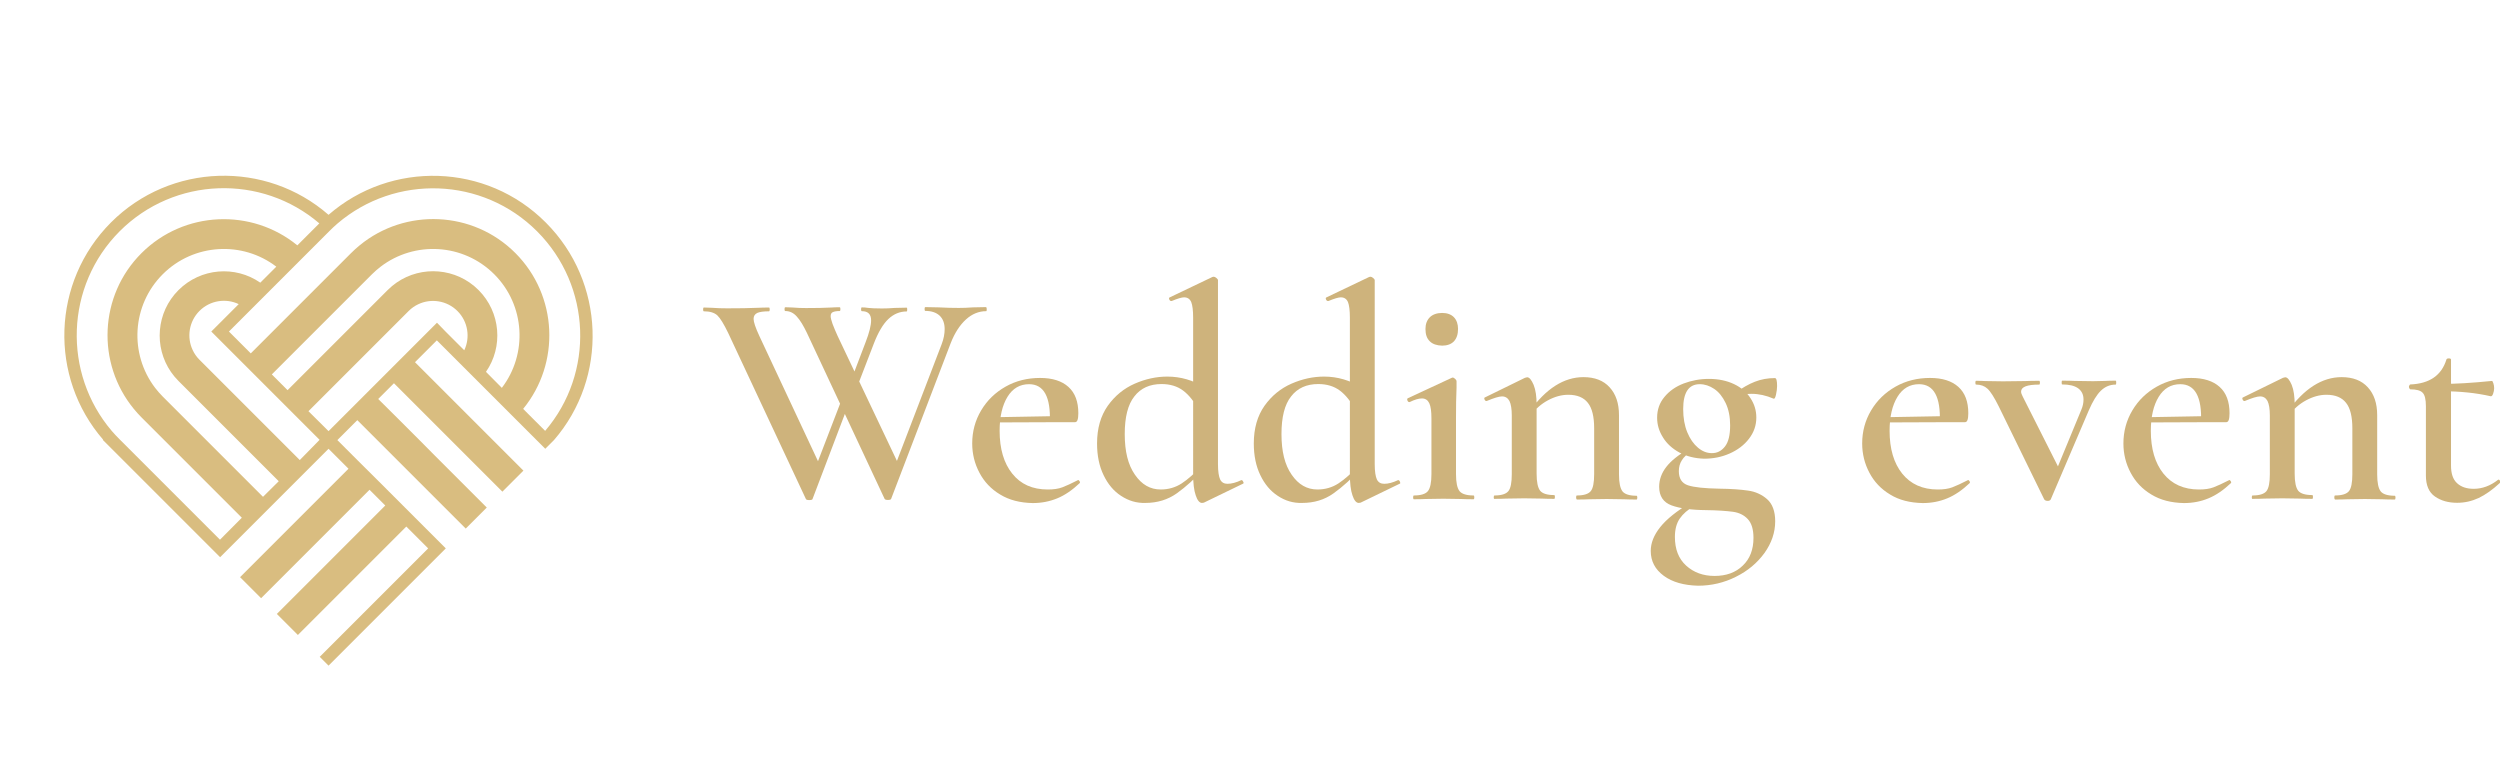 <?xml version="1.0" encoding="utf-8"?>
<!-- Generator: Adobe Illustrator 27.2.0, SVG Export Plug-In . SVG Version: 6.00 Build 0)  -->
<svg version="1.1" id="Layer_1" xmlns="http://www.w3.org/2000/svg" xmlns:xlink="http://www.w3.org/1999/xlink" x="0px" y="0px"
	 width="1842.2px" height="568.9px" viewBox="0 0 1842.2 568.9" style="enable-background:new 0 0 1842.2 568.9;"
	 xml:space="preserve">
<style type="text/css">
	.st0{fill:#D9BD80;}
	.st1{fill:#CEB37C;}
</style>
<g>
	<path class="st0" d="M242.1,158.3C196,118.1,125.7,120,81.8,163.9C38,207.8,36,277.9,76,324l-0.2,0.2l6,6l16.6,16.6l15.5,15.5
		l11.6,11.6l15.5,15.5l14.7,14.7l6.5,6.5l6.5-6.5l16.1-16.1l15.5-15.5l11.6-11.6l3.7-3.7l11.8-11.8l14.7-14.7l14.7,14.7l-79.9,79.9
		l15.5,15.5l79.9-79.9l11.6,11.6L204,452.4l15.5,15.5l79.9-79.9l16.1,16.1L235.6,484l6.5,6.5l86.4-86.4l-22.6-22.6L290.4,366
		l-11.6-11.6L263.3,339l-14.7-14.7l14.7-14.7l14.7,14.7l15.5,15.5l11.6,11.6l15.5,15.5l16.1,16.1l6.5,6.5l15.5-15.5l-6.5-6.5
		l-16.1-16.1l-15.5-15.5L309,324.2l-15.5-15.5L278.7,294l11.6-11.6l14.7,14.7l15.5,15.5l11.6,11.6l15.5,15.5l16.1,16.1l6.5,6.5
		l15.5-15.5l-2.7-2.7l-3.8-3.8l-16.1-16.1l-15.5-15.5L336,297.1l-15.5-15.5l-14.7-14.7l16.1-16.1l14.7,14.7l15.5,15.5l11.6,11.6
		l15.5,15.5l16.1,16.1l6.5,6.5l0.4-0.4l6-6l0,0c40-46.1,37.8-116.5-6-160.3C358.4,120,288.2,118.2,242.1,158.3z M162.1,397.7
		L147.4,383l-15.5-15.5l-11.6-11.6l-15.5-15.5l-16.6-16.6c-2-2-4-4.1-5.8-6.2C46.1,275,48,210.7,88.2,170.4
		c40.3-40.3,104.6-42.2,147.1-5.8l-16.2,16.2c-33.6-27.5-83.4-25.6-114.8,5.7S71,267.7,98.6,301.3c1.8,2.2,3.7,4.3,5.7,6.3
		l73.9,73.9L162.1,397.7z M193.8,366.1l-73.9-73.9c-2-2-3.9-4.2-5.6-6.4c-19.1-25-17.2-60.9,5.6-83.7s58.8-24.7,83.7-5.6l-11.8,11.8
		c-18.4-12.8-43.9-10.9-60.3,5.5s-18.2,41.9-5.5,60.3c1.6,2.3,3.4,4.5,5.5,6.6l73.9,73.9L193.8,366.1z M220.9,339L147,265.1
		c-2.1-2.1-3.8-4.5-5-7.1c-4.5-9.4-2.8-21.1,5-28.9c7.8-7.8,19.5-9.5,28.9-5l-13.7,13.7l-6.5,6.5l3.2,3.2l3.2,3.2l16.1,16.1
		l15.5,15.5l11.6,11.6l15.5,15.5l14.7,14.7L220.9,339z M358.1,274c12.8-18.4,10.9-43.9-5.5-60.3s-41.9-18.2-60.3-5.5
		c-2.3,1.6-4.5,3.4-6.6,5.5l-0.4,0.4l-16.1,16.1l-15.5,15.5l-11.6,11.6l-15.5,15.5l-14.7,14.7l-11.6-11.6l14.7-14.7l15.5-15.5
		l11.6-11.6l15.5-15.5l16.1-16.1l0.4-0.4c2-2,4.2-3.9,6.4-5.6c25-19.1,60.9-17.2,83.7,5.6c22.8,22.8,24.7,58.7,5.6,83.7L358.1,274z
		 M322,237.8l-6.5,6.5l-16.1,16.1l-15.5,15.5l-11.6,11.6L256.8,303l-14.7,14.7L227.3,303l14.7-14.7l15.5-15.5l11.6-11.6l15.5-15.5
		l16.1-16.1l0.4-0.4c2.1-2.1,4.5-3.8,7.1-5c9.4-4.5,21.1-2.8,28.9,5s9.5,19.5,5,28.9l-13.7-13.7L322,237.8z M401.7,317.5l-16.2-16.2
		c27.5-33.6,25.6-83.4-5.7-114.8s-81.2-33.3-114.8-5.7c-2.2,1.8-4.3,3.7-6.3,5.7l-0.4,0.4L242.2,203l-15.5,15.5L215,230.2
		l-15.5,15.5l-14.7,14.7l-16.1-16.1l14.7-14.7l15.5-15.5l11.6-11.6L226,187l16.1-16.1l0.4-0.4c2-2,4.1-4,6.2-5.8
		c42.6-36.4,106.9-34.5,147.1,5.8S438.1,275,401.7,317.5z"/>
</g>
<g>
	<path class="st1" d="M596.3,368.5c-1.5,0-2.3-0.3-2.5-0.9l-57.2-122.2c-3.2-6.6-5.8-10.9-8-13c-2.2-2-5.5-3-9.9-3
		c-0.4,0-0.6-0.4-0.6-1.4s0.2-1.4,0.6-1.4l5.9,0.2c3.6,0.3,7.4,0.4,11.3,0.4c8.6,0,16.2-0.1,22.8-0.4c2.1-0.1,4.8-0.2,7.9-0.2
		c0.4,0,0.6,0.4,0.6,1.4c0,0.9-0.2,1.4-0.6,1.4c-3.9,0-6.8,0.4-8.6,1.2c-1.8,0.9-2.7,2.3-2.7,4.4c0,2.2,1.4,6.5,4.3,12.7l45.2,96.5
		l-9.1,14l27.1-70.5l4.1,5.9l-28.2,74.2C598.6,368.2,597.8,368.5,596.3,368.5z M727.1,227.9c0,0.9-0.1,1.4-0.4,1.4
		c-5.4,0-10.4,2-14.9,6.1c-4.5,4.1-8.3,9.9-11.3,17.6l-43.8,114.5c-0.1,0.6-1,0.9-2.4,0.9c-1.4,0-2.3-0.3-2.5-0.9l-57.2-122.2
		c-2.6-5.4-5-9.4-7.5-12.1c-2.4-2.7-5.2-4-8.4-4c-0.4,0-0.6-0.4-0.6-1.4c0-0.9,0.2-1.4,0.6-1.4l5.4,0.2c3.3,0.3,6.6,0.4,9.9,0.4
		c7.1,0,13.3-0.1,18.8-0.4c1.5-0.1,3.5-0.2,5.9-0.2c0.4,0,0.6,0.4,0.6,1.4s-0.2,1.4-0.6,1.4c-2.2,0-3.9,0.3-5,0.8
		c-1.1,0.5-1.6,1.5-1.6,3c0,1.2,0.5,3.1,1.4,5.7c1,2.6,2.2,5.5,3.7,8.8L663,344l-9.1,14l40-104.4c1.5-3.9,2.2-7.6,2.2-11.1
		c0-4.2-1.2-7.5-3.7-9.9c-2.5-2.3-6-3.5-10.5-3.5c-0.4,0-0.6-0.4-0.6-1.4s0.2-1.4,0.6-1.4l9.9,0.2c5.4,0.3,10.3,0.4,14.7,0.4
		c3,0,6.5-0.1,10.4-0.4l9.7-0.2C727,226.6,727.1,227.1,727.1,227.9z M641.9,236.1c0-4.5-2.2-6.8-6.8-6.8c-0.4,0-0.6-0.4-0.6-1.4
		s0.2-1.4,0.6-1.4c1.4,0,3,0.1,4.8,0.4c1.8,0.2,5.1,0.4,9.9,0.4c2.7,0,5.9-0.1,9.5-0.4l8.8-0.2c0.3,0,0.4,0.4,0.4,1.4
		c0,0.9-0.1,1.4-0.4,1.4c-5.1,0-9.6,1.9-13.5,5.6s-7.5,9.8-10.7,18.1l-15.6,40.5l-4-5.9l13.5-35.5
		C640.6,245.1,641.9,239.7,641.9,236.1z"/>
	<path class="st1" d="M737,364.4c-6.7-4-11.8-9.4-15.3-16.1c-3.5-6.6-5.3-13.8-5.3-21.5c0-8.9,2.2-17,6.6-24.4s10.4-13.2,18-17.5
		c7.6-4.3,16.1-6.4,25.4-6.4c9.1,0,16,2.2,20.9,6.6c4.9,4.4,7.3,10.9,7.3,19.4c0,2.2-0.2,3.9-0.6,5c-0.4,1.1-1,1.6-1.9,1.6h-18.5
		c0.7-18.6-4.4-28-15.3-28c-6.8,0-12.1,3.1-15.9,9.3c-3.8,6.2-5.8,14.5-5.8,25.1c0,13.2,3.1,23.8,9.3,31.5
		c6.2,7.8,14.9,11.7,26.2,11.7c4.2,0,7.8-0.5,10.7-1.6c2.9-1.1,6.6-2.8,11.3-5.2l0.4-0.2c0.3,0,0.6,0.3,1,0.9
		c0.4,0.6,0.4,1.1,0.1,1.4c-5.4,5.1-10.9,8.9-16.5,11.2s-11.6,3.5-18.1,3.5C751.6,370.5,743.7,368.5,737,364.4z M729.6,307.5
		l50.2-0.9v4.5l-50,0.2L729.6,307.5z"/>
	<path class="st1" d="M826.1,365.4c-5.4-3.5-9.7-8.6-12.9-15.3c-3.2-6.6-4.8-14.4-4.8-23.3c0-11.2,2.7-20.4,7.9-27.8
		c5.3-7.4,11.9-12.8,19.9-16.3s16-5.2,24-5.2c9.8,0,19.1,2.7,27.8,8.1l-4.3,17.2c-3.6-6.8-7.6-11.8-11.9-15s-9.6-4.8-15.9-4.8
		c-8.6,0-15.3,3-20,9.1c-4.8,6-7.1,15.3-7.1,27.8c0,12.7,2.4,22.6,7.5,29.9c5,7.3,11.3,10.9,19,10.9c5.7,0,10.9-1.5,15.5-4.5
		c4.6-3,9.5-7.4,14.8-13.1l2,1.8c-6.9,7.7-13.8,13.9-20.4,18.6s-14.4,7.1-23.2,7.1C837.5,370.8,831.6,369,826.1,365.4z M899.1,353.3
		c1.1,2.2,2.9,3.2,5.4,3.2c3,0,6.4-0.9,10.2-2.7h0.2c0.4,0,0.9,0.4,1.2,1.2c0.4,0.7,0.4,1.2-0.1,1.4l-28.9,14l-1.4,0.2
		c-1.8,0-3.4-1.9-4.6-5.6c-1.3-3.7-1.9-8.9-1.9-15.6V234c0-5.3-0.5-9.1-1.4-11.4c-1-2.3-2.7-3.5-5.3-3.5c-1.7,0-4.7,0.9-9.1,2.7
		h-0.4c-0.6,0-1.1-0.4-1.4-1.2c-0.3-0.7-0.2-1.2,0.2-1.4l31.6-15.1l0.9-0.2c0.6,0,1.3,0.3,2,0.9c0.7,0.6,1.2,1.2,1.2,1.6V342
		C897.5,347.4,898.1,351.1,899.1,353.3z"/>
	<path class="st1" d="M941.6,365.4c-5.4-3.5-9.7-8.6-12.9-15.3c-3.2-6.6-4.8-14.4-4.8-23.3c0-11.2,2.7-20.4,7.9-27.8
		c5.3-7.4,11.9-12.8,19.9-16.3s16-5.2,24-5.2c9.8,0,19.1,2.7,27.8,8.1l-4.3,17.2c-3.6-6.8-7.6-11.8-11.9-15s-9.6-4.8-15.9-4.8
		c-8.6,0-15.3,3-20,9.1c-4.8,6-7.1,15.3-7.1,27.8c0,12.7,2.4,22.6,7.5,29.9c5,7.3,11.3,10.9,19,10.9c5.7,0,10.9-1.5,15.5-4.5
		s9.5-7.4,14.8-13.1l2,1.8c-6.9,7.7-13.8,13.9-20.4,18.6c-6.7,4.8-14.4,7.1-23.2,7.1C952.9,370.8,947,369,941.6,365.4z
		 M1014.6,353.3c1.1,2.2,2.9,3.2,5.4,3.2c3,0,6.4-0.9,10.2-2.7h0.2c0.4,0,0.9,0.4,1.2,1.2s0.4,1.2-0.1,1.4l-28.9,14l-1.4,0.2
		c-1.8,0-3.4-1.9-4.6-5.6c-1.3-3.7-1.9-8.9-1.9-15.6V234c0-5.3-0.5-9.1-1.4-11.4c-1-2.3-2.7-3.5-5.3-3.5c-1.7,0-4.7,0.9-9.1,2.7
		h-0.4c-0.6,0-1.1-0.4-1.4-1.2c-0.3-0.7-0.2-1.2,0.2-1.4l31.6-15.1l0.9-0.2c0.6,0,1.3,0.3,2,0.9c0.7,0.6,1.2,1.2,1.2,1.6V342
		C1013,347.4,1013.6,351.1,1014.6,353.3z"/>
	<path class="st1" d="M1041.3,366.5c0-0.9,0.2-1.4,0.6-1.4c5.1,0,8.6-1.1,10.3-3.2c1.7-2.1,2.6-6.3,2.6-12.5v-41.1
		c0-5.1-0.5-8.9-1.6-11.2c-1.1-2.3-2.9-3.5-5.4-3.5c-2.4,0-5.4,0.9-9.1,2.7h-0.2c-0.6,0-1.1-0.4-1.4-1.2c-0.3-0.7-0.2-1.3,0.2-1.6
		l32.5-15.1l0.6-0.2c0.6,0,1.2,0.4,1.9,1c0.6,0.6,1,1.2,1,1.7v4.8c-0.3,6.3-0.4,13.8-0.4,22.4v41.3c0,6.2,0.9,10.3,2.6,12.5
		c1.7,2.1,5.2,3.2,10.3,3.2c0.4,0,0.6,0.4,0.6,1.4s-0.2,1.4-0.6,1.4c-3.7,0-6.8-0.1-9.1-0.2l-13.1-0.2l-13.1,0.2
		c-2.1,0.1-5,0.2-8.8,0.2C1041.5,367.8,1041.3,367.4,1041.3,366.5z M1053.6,251.5c-2.2-2.1-3.2-5.1-3.2-9.1c0-3.6,1.1-6.5,3.2-8.6
		s5.3-3.2,9.1-3.2c3.7,0,6.7,1.1,8.7,3.2c2,2.1,3,5,3,8.6c0,3.9-1,6.9-3,9.1c-2,2.1-5,3.2-8.7,3.2
		C1058.8,254.6,1055.7,253.6,1053.6,251.5z"/>
	<path class="st1" d="M1100.7,366.5c0-0.9,0.2-1.4,0.6-1.4c5.1,0,8.5-1.1,10.2-3.2c1.7-2.1,2.5-6.3,2.5-12.5v-43.2
		c0-4.8-0.6-8.4-1.7-10.7c-1.2-2.2-3-3.4-5.5-3.4c-2.2,0-6,1.2-11.3,3.4h-0.2c-0.6,0-1.1-0.4-1.4-1.2c-0.3-0.8-0.2-1.2,0.2-1.4
		l29.6-14.5c0.9-0.3,1.4-0.4,1.6-0.4c1.7,0,3.2,1.9,4.8,5.6c1.5,3.7,2.2,8.6,2.2,14.7v50.8c0,6.2,0.9,10.3,2.6,12.5
		c1.7,2.1,5.2,3.2,10.3,3.2c0.4,0,0.6,0.4,0.6,1.4s-0.2,1.4-0.6,1.4c-3.7,0-6.8-0.1-9.1-0.2l-12.9-0.2l-13.1,0.2
		c-2.1,0.1-5,0.2-8.8,0.2C1100.9,367.8,1100.7,367.4,1100.7,366.5z M1161.4,366.5c0-0.9,0.2-1.4,0.6-1.4c5.1,0,8.5-1.1,10.2-3.2
		c1.7-2.1,2.5-6.3,2.5-12.5v-33.9c0-8.4-1.5-14.7-4.6-18.6c-3.1-4-7.9-6-14.5-6c-5,0-10,1.4-15,4.1s-9.1,6.3-12.3,10.9l-1.2-2.7
		c12-16.8,25.3-25.3,39.7-25.3c8.3,0,14.8,2.5,19.3,7.5c4.6,5,6.9,11.8,6.9,20.6v43.6c0,6.2,0.9,10.3,2.6,12.5
		c1.7,2.1,5.2,3.2,10.3,3.2c0.4,0,0.6,0.4,0.6,1.4s-0.2,1.4-0.6,1.4c-3.7,0-6.8-0.1-9.1-0.2l-12.9-0.2l-12.9,0.2
		c-2.2,0.1-5.3,0.2-9.1,0.2C1161.7,367.8,1161.4,367.4,1161.4,366.5z"/>
	<path class="st1" d="M1226,424.3c-6.4-4.7-9.6-10.8-9.6-18.3c0-5.9,2.3-11.7,7-17.6c4.7-5.9,12.2-11.9,22.6-18.1l2.2,2.7
		c-4.5,2.6-8,5.6-10.4,9.1c-2.4,3.5-3.6,8-3.6,13.5c0,9.1,2.7,16.1,8.3,21.2c5.5,5,12.5,7.6,20.9,7.6c8.6,0,15.6-2.5,20.8-7.6
		c5.3-5,7.9-11.9,7.9-20.4c0-6.3-1.4-10.9-4.2-13.9c-2.8-3-6.5-4.8-11.1-5.4c-4.6-0.6-11.2-1.1-19.8-1.2
		c-10.9-0.1-19.3-1.3-25.3-3.5c-6-2.2-9.1-6.8-9.1-13.7c0-5.3,1.8-10.2,5.3-14.7c3.5-4.5,9-8.9,16.4-13.1l2.2,1.6
		c-3.3,2.1-5.8,4.3-7.2,6.7c-1.5,2.3-2.2,5-2.2,8c0,5.4,2.2,8.9,6.7,10.4s12.2,2.3,23.2,2.5c8.6,0.1,15.6,0.6,21,1.4
		c5.4,0.7,10.2,2.9,14.1,6.3s6,8.9,6,16.3c0,8.3-2.7,16.1-7.9,23.4c-5.3,7.3-12.3,13.2-21,17.5c-8.7,4.4-18.1,6.6-28,6.6
		C1240.8,431.3,1232.4,429,1226,424.3z M1237.6,333.5c-5.3-2.9-9.4-6.6-12.2-11.2c-2.9-4.6-4.3-9.4-4.3-14.5c0-5.9,1.8-11,5.4-15.3
		c3.6-4.4,8.4-7.7,14.1-9.9c5.8-2.2,12-3.4,18.6-3.4c7.1,0,13.2,1.3,18.5,3.8s9.4,6,12.2,10.4c2.9,4.4,4.3,9.1,4.3,14.3
		c0,5.8-1.8,10.9-5.4,15.6s-8.4,8.3-14.3,10.9c-5.9,2.6-12.1,3.8-18.8,3.8C1249,337.8,1242.9,336.3,1237.6,333.5z M1271.1,329
		c2.6-3.3,3.8-8.5,3.8-15.6c0-6.3-1.1-11.8-3.3-16.4c-2.2-4.6-5-8.1-8.4-10.4s-7-3.5-10.7-3.5c-8.1,0-12.2,6.1-12.2,18.3
		c0,6.5,1,12.2,3,17.1c2,4.9,4.7,8.7,7.9,11.4s6.6,4,10.1,4C1265.3,334,1268.5,332.3,1271.1,329z M1293.1,281.3
		c4.6-1.8,9.5-2.7,14.8-2.7c1.1,0,1.6,1.9,1.6,5.9c0,1.9-0.3,4-0.8,6.3c-0.5,2.3-1.1,3.2-1.7,3c-5.5-2.4-11-3.6-16.3-3.6
		c-3.7,0-7.3,0.5-10.7,1.6l-1.6,5l0.2-7.2C1283.8,285.8,1288.5,283.1,1293.1,281.3z"/>
	<path class="st1" d="M1392.8,364.4c-6.7-4-11.8-9.4-15.3-16.1c-3.5-6.6-5.3-13.8-5.3-21.5c0-8.9,2.2-17,6.6-24.4s10.4-13.2,18-17.5
		c7.6-4.3,16.1-6.4,25.4-6.4c9.1,0,16,2.2,20.9,6.6c4.9,4.4,7.3,10.9,7.3,19.4c0,2.2-0.2,3.9-0.6,5s-1,1.6-1.9,1.6h-18.5
		c0.7-18.6-4.4-28-15.3-28c-6.8,0-12.1,3.1-15.9,9.3c-3.8,6.2-5.8,14.5-5.8,25.1c0,13.2,3.1,23.8,9.3,31.5s14.9,11.7,26.2,11.7
		c4.2,0,7.8-0.5,10.7-1.6c2.9-1.1,6.6-2.8,11.3-5.2l0.4-0.2c0.3,0,0.6,0.3,1,0.9c0.4,0.6,0.4,1.1,0.1,1.4
		c-5.4,5.1-10.9,8.9-16.5,11.2c-5.5,2.3-11.6,3.5-18.1,3.5C1407.4,370.5,1399.4,368.5,1392.8,364.4z M1385.4,307.5l50.2-0.9v4.5
		l-50,0.2L1385.4,307.5z"/>
	<path class="st1" d="M1559.4,282c0,0.9-0.1,1.4-0.4,1.4c-4.2,0-7.8,1.5-10.9,4.5c-3.1,3-6,7.8-8.9,14.5l-28,65.5
		c-0.3,0.7-1.1,1.2-2.2,1.2c-1.4,0-2.2-0.4-2.7-1.2l-33.5-68.5c-3.3-6.6-6-10.9-8.3-13c-2.2-2-5-3-8.3-3c-0.4,0-0.6-0.4-0.6-1.4
		s0.2-1.4,0.6-1.4c2.7,0,4.9,0.1,6.6,0.2l13.1,0.2l16.5-0.2c2.4-0.1,5.8-0.2,10.2-0.2c0.4,0,0.6,0.4,0.6,1.4s-0.2,1.4-0.6,1.4
		c-8.9,0-13.3,1.7-13.3,5.2c0,0.9,0.4,2.1,1.2,3.6l27.6,54.7l-9.7,16.3l25.3-61.3c1.1-2.6,1.6-5,1.6-7.5c0-3.6-1.3-6.3-4-8.3
		c-2.7-1.9-6.6-2.8-11.7-2.8c-0.3,0-0.4-0.4-0.4-1.4c0-0.9,0.1-1.4,0.4-1.4c4,0,7.1,0.1,9.3,0.2l13.5,0.2l8.8-0.2
		c1.7-0.1,4.3-0.2,7.9-0.2C1559.3,280.6,1559.4,281.1,1559.4,282z"/>
	<path class="st1" d="M1585.3,364.4c-6.7-4-11.8-9.4-15.3-16.1c-3.5-6.6-5.3-13.8-5.3-21.5c0-8.9,2.2-17,6.6-24.4s10.4-13.2,18-17.5
		c7.6-4.3,16.1-6.4,25.4-6.4c9.1,0,16,2.2,20.9,6.6c4.9,4.4,7.3,10.9,7.3,19.4c0,2.2-0.2,3.9-0.6,5s-1,1.6-1.9,1.6h-18.5
		c0.7-18.6-4.4-28-15.3-28c-6.8,0-12.1,3.1-15.9,9.3s-5.8,14.5-5.8,25.1c0,13.2,3.1,23.8,9.3,31.5s14.9,11.7,26.2,11.7
		c4.2,0,7.8-0.5,10.7-1.6c2.9-1.1,6.6-2.8,11.3-5.2l0.4-0.2c0.3,0,0.6,0.3,1,0.9c0.4,0.6,0.4,1.1,0.1,1.4
		c-5.4,5.1-10.9,8.9-16.5,11.2c-5.5,2.3-11.6,3.5-18.1,3.5C1599.9,370.5,1592,368.5,1585.3,364.4z M1577.9,307.5l50.2-0.9v4.5
		l-50,0.2L1577.9,307.5z"/>
	<path class="st1" d="M1659.3,366.5c0-0.9,0.2-1.4,0.6-1.4c5.1,0,8.5-1.1,10.2-3.2c1.7-2.1,2.5-6.3,2.5-12.5v-43.2
		c0-4.8-0.6-8.4-1.7-10.7c-1.2-2.2-3-3.4-5.5-3.4c-2.2,0-6,1.2-11.3,3.4h-0.2c-0.6,0-1.1-0.4-1.4-1.2c-0.3-0.7-0.2-1.2,0.2-1.4
		l29.6-14.5c0.9-0.3,1.4-0.4,1.6-0.4c1.7,0,3.2,1.9,4.8,5.6c1.5,3.7,2.2,8.6,2.2,14.7v50.8c0,6.2,0.9,10.3,2.6,12.5
		c1.7,2.1,5.2,3.2,10.3,3.2c0.4,0,0.6,0.4,0.6,1.4s-0.2,1.4-0.6,1.4c-3.7,0-6.8-0.1-9.1-0.2l-12.9-0.2l-13.1,0.2
		c-2.1,0.1-5,0.2-8.8,0.2C1659.5,367.8,1659.3,367.4,1659.3,366.5z M1720.1,366.5c0-0.9,0.2-1.4,0.6-1.4c5.1,0,8.5-1.1,10.2-3.2
		c1.7-2.1,2.5-6.3,2.5-12.5v-33.9c0-8.4-1.5-14.7-4.6-18.6c-3.1-4-7.9-6-14.5-6c-5,0-10,1.4-15,4.1s-9.1,6.3-12.3,10.9l-1.2-2.7
		c12-16.8,25.3-25.3,39.7-25.3c8.3,0,14.8,2.5,19.3,7.5c4.6,5,6.9,11.8,6.9,20.6v43.6c0,6.2,0.9,10.3,2.6,12.5
		c1.7,2.1,5.2,3.2,10.3,3.2c0.4,0,0.6,0.4,0.6,1.4s-0.2,1.4-0.6,1.4c-3.7,0-6.8-0.1-9.1-0.2l-12.9-0.2l-12.9,0.2
		c-2.2,0.1-5.3,0.2-9.1,0.2C1720.3,367.8,1720.1,367.4,1720.1,366.5z"/>
	<path class="st1" d="M1794.3,365.9c-4.5-3.1-6.7-8.3-6.7-15.5v-51.1c0-5-0.8-8.3-2.4-9.9c-1.6-1.7-4.6-2.5-9.1-2.5
		c-0.1,0-0.4-0.2-0.6-0.6c-0.2-0.4-0.4-0.8-0.4-1.2s0.1-0.9,0.4-1.2c0.2-0.4,0.4-0.6,0.6-0.6c14.2-0.6,23-6.7,26.6-18.3
		c0.1-0.6,0.7-0.9,1.8-0.9c1.1,0,1.6,0.3,1.6,0.9v78c0,5.9,1.4,10.2,4.4,13c3,2.8,7.1,4.2,12.3,4.2c6.3,0,12.3-2.2,17.9-6.6l0.4-0.2
		c0.4,0,0.9,0.4,1.2,1c0.4,0.6,0.4,1.2-0.1,1.4c-5.5,5.1-10.9,8.9-15.8,11.2c-5,2.3-10.2,3.5-15.8,3.5
		C1804.2,370.5,1798.8,369,1794.3,365.9z M1799.7,288.3v-5.4c9.6,0,21.8-0.7,36.6-2.2c0.3,0,0.6,0.6,1,1.7c0.4,1.2,0.6,2.4,0.6,3.7
		s-0.3,2.7-0.8,4.1c-0.5,1.4-1.1,1.9-1.7,1.8C1824.5,289.5,1812.6,288.3,1799.7,288.3z"/>
</g>
</svg>
